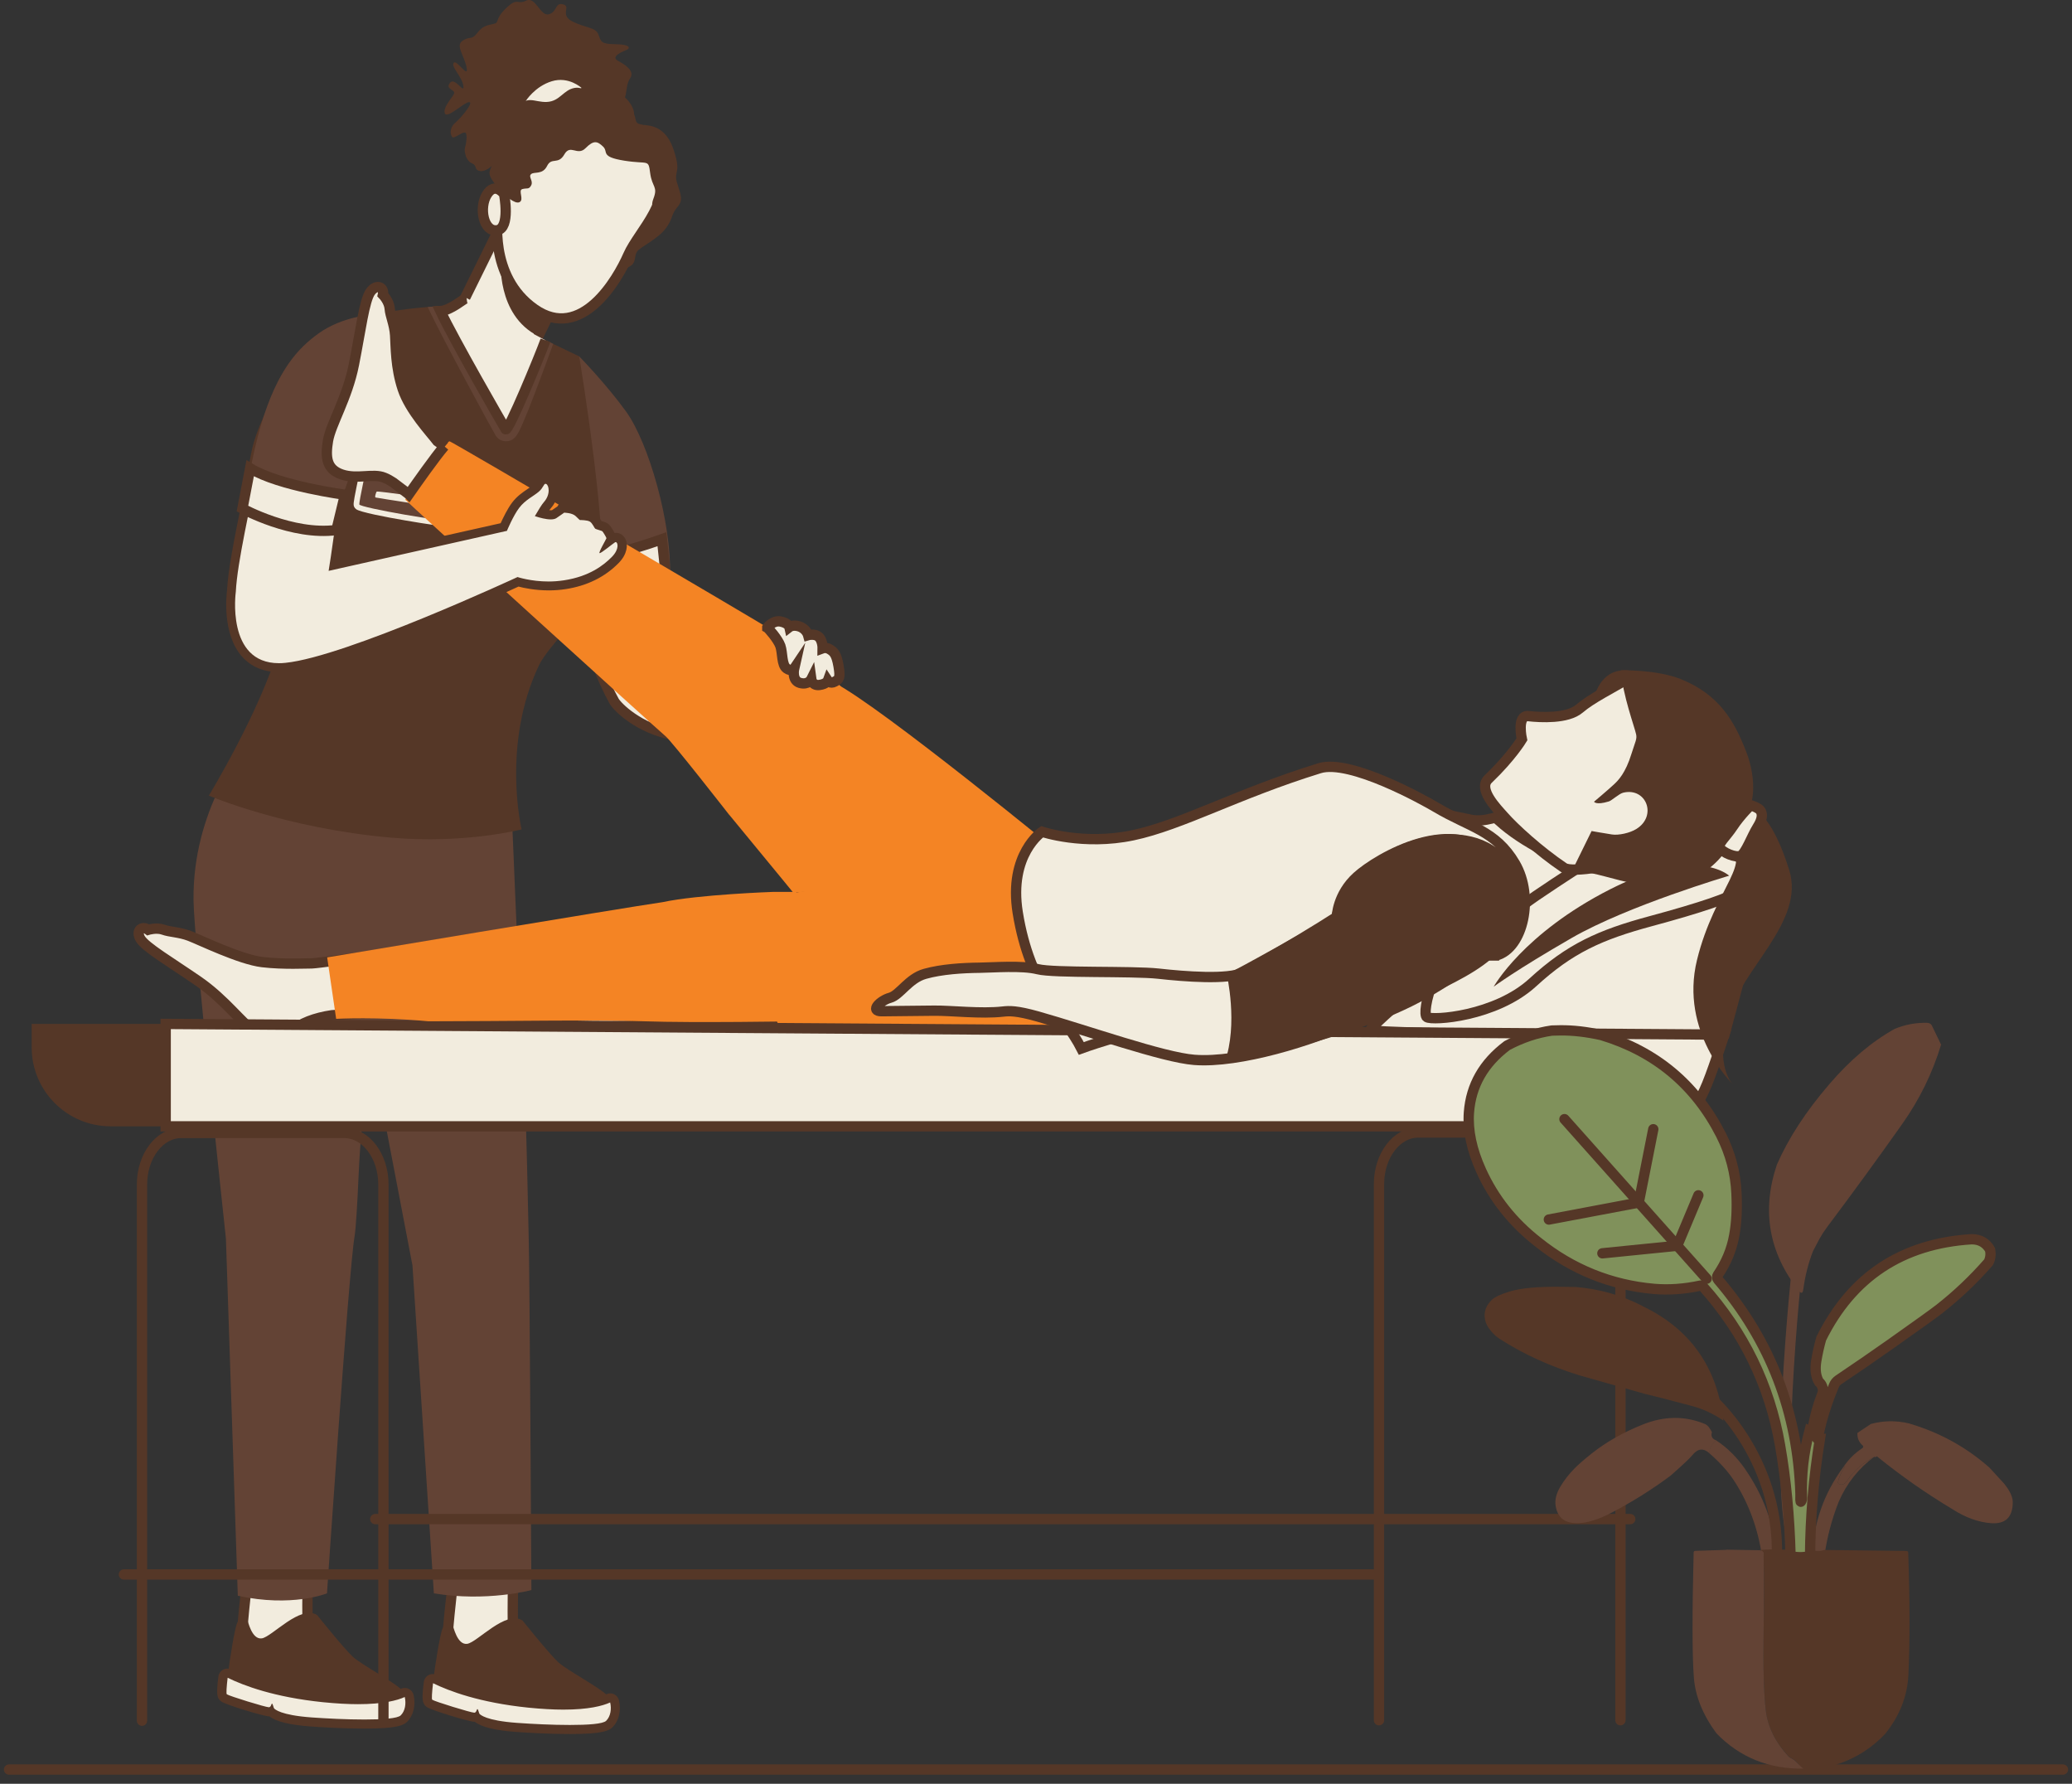 <svg width="402" height="346" viewBox="0 0 402 346" fill="none" xmlns="http://www.w3.org/2000/svg">
<rect x="0" y="0" width="402" height="346" fill="#333333" stroke="none"/>
<g clip-path="url(#clip0_1564_6288)">
<path d="M159.237 138.428C157.6 138.129 155.664 137.742 154.995 137.425C142.144 131.209 135.86 128.938 132.832 127.829C132.832 127.829 132.093 123.444 131.143 120.803C129.558 116.437 126.795 107.246 124.506 99.446C118.856 101.594 113.311 103.988 107.713 106.277C110.969 113.849 114.508 127.635 119.137 135.981C119.789 137.161 123.978 141.316 130.632 142.548C139.715 144.221 153.041 145.172 159.325 146.017C159.36 146.052 159.378 146.087 159.413 146.123C159.413 146.123 159.448 146.123 159.466 146.123C159.378 143.57 159.29 140.999 159.219 138.446L159.237 138.428Z" fill="#F2ECDE" stroke="#553727" stroke-width="2" stroke-miterlimit="10"/>
<path d="M113.663 114.993C111.92 115.046 111.357 112.616 109.456 112.528C106.34 102.28 103.594 96.417 103.594 96.417C103.594 96.417 106.199 71.873 112.378 69.126C112.378 69.126 117.641 74.514 121.496 79.866C125.862 85.941 130.264 101.341 130 111.5C124.402 113.085 119.472 114.799 113.68 114.975L113.663 114.993Z" fill="#634335"/>
<path d="M128.432 104.587C128.784 107.721 129.03 110.239 129.241 112.986C126.02 114.2 117.465 117.018 109.984 115.785C109.139 112.528 107.836 107.879 107.836 107.879C115.652 108.689 121.795 106.929 128.432 104.587Z" fill="#F2ECDE" stroke="#553727" stroke-width="2" stroke-miterlimit="10"/>
<path d="M99.527 307.792C99.527 307.792 91.272 307.229 87.927 306.454C87.927 306.454 86.378 319.413 86.66 322.248C86.941 325.1 87.135 326.914 87.135 326.914L101.129 324.519C101.129 324.519 100.144 321.755 99.739 319.184C99.334 316.613 99.527 307.792 99.527 307.792Z" fill="#F2ECDE" stroke="#553727" stroke-width="2" stroke-miterlimit="10"/>
<path d="M83.843 329.696C84.301 330.048 91.606 332.284 92.046 332.213C92.486 332.143 92.451 331.562 92.627 331.509C92.785 331.456 92.926 332.354 93.067 332.46C93.208 332.566 94.211 333.745 100.337 334.185C106.463 334.626 116.409 334.96 117.623 333.78C118.486 332.935 118.697 331.474 118.398 330.224C118.275 329.713 118.063 329.238 117.764 328.85C116.761 327.565 110.019 323.991 108.311 322.424C106.604 320.857 101.376 314.324 101.376 314.324C98.102 312.264 92.627 318.55 90.656 318.85C88.684 319.149 87.945 315.399 87.821 315.205C87.698 315.011 86.519 314.694 85.885 315.839C85.445 316.613 84.442 322.635 84.001 326.473C83.79 328.252 83.702 329.572 83.843 329.696Z" fill="#553727"/>
<path d="M110.564 335.489C106.375 335.489 101.957 335.207 100.249 335.084C97.485 334.89 93.894 334.397 92.486 333.164C92.433 333.129 92.398 333.094 92.363 333.041C92.293 333.059 92.24 333.076 92.152 333.094C91.236 333.094 84.001 330.928 83.297 330.4C82.857 330.065 82.699 329.801 83.104 326.368C83.139 326.086 83.315 325.84 83.561 325.699C83.685 325.628 83.843 325.593 83.984 325.593C84.125 325.593 84.248 325.628 84.371 325.681C87.628 327.301 93.437 329.414 102.555 330.347C105.002 330.594 107.273 330.717 109.297 330.717C114.103 330.717 116.69 329.995 118.028 329.396C118.151 329.344 118.275 329.326 118.398 329.326C118.539 329.326 118.662 329.361 118.785 329.414C119.014 329.52 119.19 329.749 119.26 329.995C119.665 331.668 119.26 333.393 118.257 334.397C117.711 334.925 116.391 335.471 110.6 335.471L110.564 335.489Z" fill="#F2ECDE"/>
<path d="M83.984 326.474C87.135 328.023 93.067 330.259 102.467 331.228C105.108 331.492 107.378 331.615 109.297 331.615C114.191 331.615 116.919 330.893 118.38 330.224C118.679 331.474 118.468 332.935 117.606 333.781C116.99 334.397 114.067 334.591 110.564 334.591C107.061 334.591 103.312 334.397 100.32 334.186C94.194 333.745 93.19 332.566 93.049 332.46C92.926 332.354 92.785 331.509 92.627 331.509C92.451 331.562 92.486 332.143 92.046 332.214C92.046 332.214 92.046 332.214 92.028 332.214C91.395 332.214 84.301 330.03 83.861 329.696C83.72 329.59 83.808 328.27 84.019 326.474M83.984 324.713C83.702 324.713 83.403 324.783 83.139 324.924C82.629 325.206 82.294 325.699 82.224 326.262C81.836 329.502 81.854 330.4 82.769 331.087C83.632 331.738 91.096 333.974 92.011 333.974C92.046 333.974 92.081 333.974 92.117 333.974C93.402 334.996 96.06 335.647 100.196 335.946C101.904 336.07 106.34 336.351 110.564 336.351C116.954 336.351 118.151 335.7 118.838 335.031C120.07 333.816 120.563 331.773 120.088 329.801C119.965 329.291 119.612 328.868 119.155 328.639C118.908 328.516 118.644 328.463 118.38 328.463C118.134 328.463 117.887 328.516 117.658 328.622C116.409 329.185 113.962 329.854 109.297 329.854C107.308 329.854 105.072 329.731 102.643 329.484C93.666 328.569 87.962 326.491 84.758 324.907C84.512 324.783 84.248 324.73 83.984 324.73V324.713Z" fill="#553727"/>
<path d="M59.692 306.736C59.692 306.736 51.436 306.172 48.091 305.397C48.091 305.397 46.542 318.356 46.824 321.191C47.106 324.044 47.299 325.857 47.299 325.857L61.294 323.463C61.294 323.463 60.308 320.698 59.903 318.127C59.498 315.557 59.692 306.736 59.692 306.736Z" fill="#F2ECDE" stroke="#553727" stroke-width="2" stroke-miterlimit="10"/>
<path d="M77.735 147.848C78.562 148.517 70.623 204.649 69.602 227.45C69.321 233.754 69.039 238.332 68.793 239.811C67.631 246.625 63.441 309.06 63.441 309.06C63.441 309.06 56.647 311.842 46.138 309.518L43.831 240.233C43.831 240.233 37.635 182.939 37.547 174.611C37.336 156.933 47.44 144.96 47.44 144.96L77.735 147.866V147.848Z" fill="#634335"/>
<path d="M98.278 144.96C99.211 145.647 99.791 177.868 101.693 208.54C102.08 214.896 102.52 238.42 102.573 239.899C102.766 246.713 103.101 308.426 103.101 308.426C103.101 308.426 94.44 310.768 84.178 309.06L80.023 245.445C80.023 245.445 68.493 184.947 66.733 176.636C63.019 158.958 67.419 148.253 67.419 148.253L98.295 144.96H98.278Z" fill="#634335"/>
<path d="M40.487 154.31C40.487 154.31 55.397 160.684 75.887 162.48C90.163 163.73 101.2 160.877 101.2 160.877C101.2 160.877 97.257 144.397 104.58 129.026C106.305 125.399 113.152 119.254 116.145 112.915C118.715 107.439 112.378 69.126 112.378 69.126L107.308 66.696L105.213 65.692L105.108 65.64L89.617 59.107C89.617 59.107 89.529 59.107 89.388 59.143C88.93 59.213 87.452 59.248 85.463 59.371C84.706 59.424 83.878 59.477 82.998 59.548C77.911 59.953 71.275 60.833 68.581 63.016C64.304 66.502 58.477 76.891 57.139 83.669C56.453 87.085 58.002 81.909 54.833 101.541C53.988 106.753 55.326 121.279 53.988 125.856C50.345 138.164 40.54 154.292 40.54 154.292L40.487 154.31Z" fill="#553727"/>
<path d="M69.109 98.777C69.884 99.34 74.69 100.273 78.597 100.942C87.469 102.474 87.769 102.157 88.191 101.717C88.948 100.942 90.972 94.938 90.814 93.001C90.761 92.438 90.567 92.016 90.198 91.751C90.127 91.698 90.057 91.663 89.987 91.628L89.846 91.558H89.687C89.687 91.558 85.058 90.765 80.534 90.079C77.876 89.674 75.746 89.374 74.214 89.181C73.299 89.075 72.56 88.987 72.067 88.952C71.415 88.899 70.306 88.829 70.13 89.867C70.113 89.973 69.99 90.537 69.866 91.135C68.74 96.435 68.564 97.526 68.617 97.949C68.634 98.143 68.722 98.495 69.092 98.759L69.109 98.777Z" fill="#F2ECDE"/>
<path d="M89.546 92.561C89.546 92.561 71.292 89.55 71.222 90.043C71.134 90.536 69.655 97.245 69.708 97.843C69.761 98.46 86.977 101.435 87.452 100.96C87.927 100.484 90.585 93.054 89.564 92.561H89.546Z" fill="#634335"/>
<path d="M81.713 87.895C81.713 87.895 80.939 92.191 80.745 92.403C80.551 92.596 79.372 92.596 79.073 91.998C78.791 91.417 79.97 87.613 80.023 87.543C80.076 87.473 81.748 87.649 81.695 87.895H81.713Z" fill="#F4F4F4"/>
<path d="M85.463 94.445C85.463 94.445 74.813 91.804 74.742 91.91C74.672 92.016 74.32 92.79 74.461 92.913C74.584 93.054 85.445 95.361 85.533 95.238C85.621 95.114 85.973 94.569 85.463 94.428V94.445Z" fill="#565656"/>
<path d="M86.343 97.121C86.343 97.121 73.193 95.149 73.07 95.361C72.947 95.572 72.63 96.47 72.894 96.505C73.158 96.558 85.973 98.671 86.255 98.283C86.536 97.896 86.624 97.315 86.325 97.104L86.343 97.121Z" fill="#F2ECDE"/>
<path d="M43.99 328.639C44.448 328.991 51.753 331.227 52.193 331.157C52.633 331.086 52.598 330.505 52.774 330.452C52.932 330.4 53.073 331.298 53.214 331.403C53.355 331.509 54.358 332.689 60.484 333.129C66.61 333.569 76.555 333.904 77.77 332.724C78.633 331.879 78.844 330.417 78.545 329.167C78.421 328.657 78.21 328.181 77.911 327.794C76.908 326.508 70.166 322.934 68.458 321.367C66.751 319.8 61.523 313.268 61.523 313.268C58.248 311.208 52.774 317.494 50.802 317.793C48.831 318.092 48.092 314.342 47.968 314.148C47.845 313.955 46.666 313.638 46.032 314.782C45.592 315.557 44.589 321.578 44.148 325.417C43.937 327.195 43.849 328.516 43.99 328.639Z" fill="#553727"/>
<path d="M70.711 334.414C66.522 334.414 62.103 334.133 60.396 334.009C57.632 333.816 54.041 333.323 52.633 332.09C52.58 332.055 52.545 332.02 52.51 331.967C52.439 331.985 52.386 332.002 52.298 332.02C51.383 332.02 44.148 329.854 43.444 329.326C43.004 328.991 42.846 328.727 43.251 325.294C43.286 325.012 43.462 324.766 43.708 324.625C43.831 324.554 43.99 324.519 44.131 324.519C44.272 324.519 44.395 324.554 44.518 324.607C47.775 326.227 53.584 328.34 62.702 329.273C65.149 329.519 67.419 329.643 69.444 329.643C74.249 329.643 76.837 328.921 78.175 328.322C78.298 328.269 78.421 328.252 78.545 328.252C78.685 328.252 78.809 328.287 78.932 328.34C79.161 328.445 79.337 328.674 79.407 328.921C79.812 330.594 79.407 332.319 78.404 333.323C77.858 333.851 76.538 334.397 70.746 334.397L70.711 334.414Z" fill="#F2ECDE"/>
<path d="M44.131 325.417C47.282 326.966 53.214 329.203 62.614 330.171C65.254 330.435 67.525 330.558 69.444 330.558C74.338 330.558 77.066 329.836 78.527 329.167C78.826 330.417 78.615 331.879 77.752 332.724C77.136 333.34 74.214 333.534 70.711 333.534C67.208 333.534 63.459 333.34 60.466 333.129C54.34 332.689 53.337 331.509 53.196 331.403C53.073 331.298 52.932 330.453 52.774 330.453C52.598 330.505 52.633 331.086 52.193 331.157C52.193 331.157 52.193 331.157 52.175 331.157C51.542 331.157 44.448 328.974 44.008 328.639C43.867 328.533 43.955 327.213 44.166 325.417M44.131 323.656C43.849 323.656 43.55 323.727 43.286 323.868C42.775 324.149 42.441 324.642 42.37 325.206C41.983 328.445 42.001 329.343 42.916 330.03C43.779 330.682 51.242 332.918 52.158 332.918C52.193 332.918 52.228 332.918 52.263 332.918C53.548 333.939 56.206 334.59 60.343 334.89C62.051 335.013 66.487 335.295 70.711 335.295C77.101 335.295 78.298 334.643 78.985 333.974C80.217 332.759 80.71 330.717 80.235 328.745C80.111 328.234 79.759 327.812 79.302 327.583C79.055 327.459 78.791 327.407 78.527 327.407C78.281 327.407 78.034 327.459 77.805 327.565C76.555 328.128 74.109 328.798 69.444 328.798C67.455 328.798 65.219 328.674 62.79 328.428C53.812 327.512 48.109 325.435 44.905 323.85C44.659 323.727 44.395 323.674 44.131 323.674V323.656Z" fill="#553727"/>
<path d="M124.418 24.175C124.893 24.404 128.784 23.699 130.562 28.682C132.339 33.683 130.667 33.031 131.336 35.391C132.023 37.732 132.674 38.736 131.406 40.197C130.139 41.659 130.614 42.416 129.1 44.388C127.587 46.36 124.189 47.962 123.626 48.755C123.063 49.547 123.362 50.779 122.587 51.396C121.813 52.012 119.401 53.086 119.401 53.086C119.401 53.086 127.287 38.173 127.516 33.912C127.745 29.651 124.383 24.175 124.383 24.175H124.418Z" fill="#553727"/>
<path d="M120.334 20.125C119.806 20.407 118.433 20.688 116.638 20.988C114.191 20.231 111.638 19.597 110.16 20.16C108.628 20.741 107.238 21.463 105.988 22.625C105.636 22.678 105.301 22.748 104.967 22.801C99.528 23.805 100.971 28.312 95.444 32.115C95.444 32.115 94.159 33.401 93.049 33.137C91.958 32.873 92.662 32.098 91.571 31.658C91.008 31.429 90.603 30.83 90.374 30.214C90.163 29.633 90.11 29.017 90.198 28.7C90.409 28.048 90.832 25.794 90.18 25.706C89.529 25.636 88.138 26.939 87.769 26.604C87.399 26.27 87.064 24.914 88.35 23.787C89.652 22.66 91.993 19.755 90.99 19.808C89.987 19.861 86.572 23.277 86.272 21.886C85.973 20.495 88.261 18.505 88.121 17.924C87.98 17.343 86.378 17.202 87.329 16.04C88.279 14.878 90.18 18.452 89.899 16.639C89.617 14.825 87.452 12.924 88.033 12.184C88.596 11.445 91.008 15.494 90.515 13.047C90.022 10.617 88.332 8.874 89.74 7.906C91.166 6.937 91.483 7.853 92.522 6.479C93.56 5.106 94.37 4.912 95.708 4.648C97.045 4.384 95.848 3.821 98.19 1.585C100.531 -0.652 100.232 1.021 102.08 0.123C103.928 -0.775 104.826 3.24 106.498 2.764C108.171 2.289 107.625 0.422 109.262 0.845C110.881 1.268 108.487 2.905 111.11 4.19C113.733 5.493 115.564 5.247 116.109 6.708C116.638 8.152 116.602 8.539 119.436 8.575C122.271 8.61 122.376 9.349 121.549 9.684C120.721 10.018 118.468 10.987 119.824 11.744C121.179 12.501 123.292 13.751 122.235 15.213C121.531 16.216 121.619 17.73 121.267 18.875C121.109 19.421 120.845 19.861 120.334 20.125Z" fill="#553727"/>
<path d="M110.195 53.508L103.506 67.084C94.968 69.971 89.142 59.988 89.142 59.988L96.922 44.212L110.213 53.508H110.195Z" fill="#F2ECDE" stroke="#553727" stroke-width="2" stroke-miterlimit="10"/>
<path d="M108.188 57.576L104.421 65.2C96.253 61.097 97.169 50.41 97.169 50.41C97.169 50.41 104.439 55.481 107.273 56.819C107.572 56.96 107.889 57.224 108.171 57.576H108.188Z" fill="#553727"/>
<path d="M116.638 20.988C114.191 20.231 111.638 19.597 110.16 20.16C108.628 20.741 107.238 21.463 105.988 22.625C105.636 22.678 105.301 22.748 104.967 22.801C99.528 23.805 100.971 28.312 95.444 32.115C95.444 32.115 94.159 33.401 93.05 33.137C91.958 32.873 92.662 32.098 91.571 31.658C91.008 31.429 90.603 30.83 90.374 30.214C90.761 30.267 91.201 30.337 91.694 30.443C97.309 31.675 93.789 29.175 93.983 27.837C94.176 26.499 95.039 25.988 95.039 25.988C95.039 25.988 95.303 28.893 96.465 28.031C97.626 27.168 98.471 25.161 99.369 22.326C100.267 19.491 102.027 19.579 102.027 19.579C102.027 19.579 108.118 17.537 110.424 16.921C112.747 16.304 112.941 16.427 114.437 17.026C115.933 17.625 116.426 16.639 118.697 17.361C119.613 17.66 120.51 18.206 121.25 18.892C122.323 19.878 123.063 21.146 123.027 22.238C122.992 23.294 119.912 22.027 116.638 21.005V20.988Z" fill="#553727"/>
<path d="M96.641 41.536C96.641 41.536 94.581 53.579 103.699 59.953C112.8 66.327 119.789 54.248 121.883 49.477C123.978 44.705 131.019 38.736 127.833 31.077C124.629 23.418 109.614 20.618 103.699 27.714C97.785 34.81 96.658 41.536 96.658 41.536H96.641Z" fill="#F2ECDE" stroke="#553727" stroke-width="2" stroke-miterlimit="10"/>
<path d="M102.027 19.561C102.027 19.561 103.77 16.762 107.062 15.758C110.353 14.755 112.818 17.044 112.818 17.044C112.818 17.044 109.667 20.917 105.812 20.9C101.957 20.882 102.027 19.561 102.027 19.561Z" fill="#F2ECDE"/>
<path d="M97.802 37.644C97.802 37.644 99.844 39.704 100.795 39.211C101.745 38.718 100.46 36.922 101.341 36.676C102.221 36.429 102.626 36.816 103.066 35.936C103.506 35.056 102.449 34.299 103.048 33.77C103.647 33.242 105.266 33.964 106.146 32.186C107.026 30.407 108.294 32.045 109.491 29.95C110.688 27.854 112.008 30.355 113.61 28.735C115.212 27.115 115.916 27.397 117.007 28.435C118.099 29.474 116.373 30.407 121.126 31.165C125.879 31.922 125.773 30.777 126.143 33.577C126.513 36.376 127.71 36.13 126.759 38.577C125.809 41.025 128.097 42.328 128.273 42.239C128.449 42.151 132.269 33.929 128.52 28.136C124.77 22.361 123.679 25.178 123.291 23.048C122.904 20.917 120.422 18.047 117.729 18.699C115.036 19.35 113.786 16.691 111.533 17.044C109.279 17.413 108.681 19.632 106.129 19.773C103.576 19.913 101.957 18.082 100.179 21.569C98.401 25.055 99.492 26.499 98.471 27.678C97.45 28.858 94.915 32.291 94.968 33.63C95.021 34.968 97.802 37.662 97.802 37.662V37.644Z" fill="#553727"/>
<path d="M97.802 37.644C97.802 37.644 96.042 35.197 94.458 37.732C92.874 40.268 93.806 45.057 96.447 44.669C99.087 44.282 97.802 37.644 97.802 37.644Z" fill="#F2ECDE" stroke="#553727" stroke-width="2" stroke-miterlimit="10"/>
<path d="M82.981 59.548L83.368 60.358C85.938 65.798 95.584 83.546 96.165 84.48C96.605 85.184 97.345 85.589 98.172 85.589C99.932 85.589 100.566 84.11 101.534 81.856C102.097 80.553 102.837 78.722 103.717 76.415C105.16 72.63 106.674 68.51 107.326 66.696L105.231 65.692L105.125 65.64L89.635 59.107C89.635 59.107 89.546 59.107 89.406 59.143C88.948 59.213 87.469 59.248 85.48 59.371C84.723 59.424 83.896 59.477 83.016 59.548H82.981Z" fill="#634335"/>
<path d="M90.515 57.805C90.057 57.875 87.434 60.217 85.445 60.34C88.015 65.816 97.662 82.561 98.102 83.265C98.559 84.004 104.738 69.02 105.829 66.01" fill="#F2ECDE"/>
<path d="M90.515 57.805C90.057 57.875 87.434 60.217 85.445 60.34C88.015 65.816 97.662 82.561 98.102 83.265C98.559 84.004 104.738 69.02 105.829 66.01" stroke="#553727" stroke-width="2" stroke-miterlimit="10"/>
<path d="M82.734 84.444C83.35 84.937 84.001 85.342 84.706 85.73C102.326 95.273 142.127 118.039 146.527 121.208C150.946 124.378 175.027 142.196 175.027 142.196C175.027 149.116 167.088 183.837 167.088 183.837C154.73 170.192 130.192 141.333 130.192 141.333C130.192 141.333 102.995 118.567 94.387 109.94C85.128 100.661 78.527 95.167 74.355 92.068C77.277 89.674 80.076 87.121 82.734 84.444Z" fill="#FDAE95"/>
<path d="M206.941 166.6C206.941 166.6 171.031 137.125 161.948 132.477C161.948 132.477 155.276 141.562 149.274 148.271C145.524 152.461 145.401 154.011 141.528 158.096C141.528 158.096 160.997 181.672 166.806 189.049C174.147 198.399 188.053 206.516 200.076 198.011C200.076 198.011 200.252 190.827 199.09 179.594C197.911 168.343 206.959 166.618 206.959 166.618L206.941 166.6Z" fill="#F48424"/>
<path d="M334.422 201.251C334.422 201.251 343.893 166.969 342.625 165.561C341.358 164.152 315.129 163.43 306.081 167.797C297.033 172.164 265.524 199.067 265.858 199.807C266.193 200.546 334.44 201.251 334.44 201.251H334.422Z" fill="#F2ECDE" stroke="#553727" stroke-width="2" stroke-miterlimit="10"/>
<path d="M28.746 180.351C28.746 180.351 30.383 179.858 31.685 180.333C32.988 180.809 34.748 180.774 36.755 181.531C38.762 182.288 46.56 186.109 50.89 186.619C55.062 187.112 59.569 186.848 60.519 186.866C61.646 186.831 68.986 185.774 70.13 185.668C85.058 183.45 104.122 180.492 110.688 179.365C121.584 177.481 132.427 175.122 138.536 174.822C144.644 174.523 166.331 173.502 166.331 173.502C177.826 173.59 188.563 171.195 188.563 171.195L186.029 203.117C186.029 203.117 151.333 195.828 134.927 198.134C126.231 199.349 106.463 199.473 89.811 197.413C86.554 197.008 83.315 196.726 80.199 196.532C79.249 196.497 78.386 196.462 77.629 196.391C75.218 196.268 64.867 196.849 64.445 196.919C61.118 197.412 58.266 198.451 56.471 200.142C54.288 202.184 52.316 202.061 49.676 200.353C47.035 198.645 43.743 193.944 38.427 190.282C33.111 186.619 28.2 183.732 27.232 182.094C26.264 180.457 27.619 179.506 28.746 180.351Z" fill="#F2ECDE" stroke="#553727" stroke-width="2" stroke-miterlimit="10"/>
<path d="M336.922 173.009C336.922 173.009 341.886 174.347 342.748 173.009C343.611 171.671 337.01 164.135 326.906 160.525C316.801 156.916 296.787 168.449 287.387 176.83C277.987 185.211 275.751 196.567 276.825 197.289C277.899 198.011 290.168 197.184 297.385 190.563C304.603 183.943 310.464 181.32 320.269 178.678C330.074 176.037 335.989 173.995 336.922 173.009Z" fill="#F2ECDE" stroke="#553727" stroke-width="2" stroke-miterlimit="10"/>
<path d="M335.496 169.857C335.496 169.857 315.851 175.65 304.937 181.936C294.023 188.221 289.798 191.391 289.798 191.391C289.798 191.391 295.502 181.09 312.383 172.498C329.264 163.906 335.496 169.875 335.496 169.875V169.857Z" fill="#553727"/>
<path d="M206.712 163.8C206.712 163.8 164.975 171.776 150.048 173.748C150.048 173.748 144.257 190.757 154.22 204.367C154.22 204.367 194.32 200.916 206.923 201.057C225.072 201.251 227.677 201.198 233.574 191.127L206.712 163.8Z" fill="#F48424"/>
<path d="M267.548 333.675V229.686C267.548 224.158 270.946 219.668 275.153 219.668H306.785C310.992 219.668 314.39 224.158 314.39 229.686V333.675" stroke="#553727" stroke-width="2" stroke-linecap="round" stroke-linejoin="round"/>
<path d="M27.549 333.763V229.774C27.549 224.246 30.946 219.756 35.153 219.756H66.786C70.993 219.756 74.39 224.246 74.39 229.774V333.763" stroke="#553727" stroke-width="2" stroke-linecap="round" stroke-linejoin="round"/>
<path d="M32.143 198.61L334.545 200.688C334.545 200.688 331.922 208.892 330.673 211.463C328.983 214.949 327.539 218.471 323.667 218.471H32.143V198.61Z" fill="#F2ECDE" stroke="#553727" stroke-width="2" stroke-miterlimit="10"/>
<path d="M32.953 218.471H21.458C13.009 218.471 6.143 211.604 6.143 203.152V198.61H32.953V218.471Z" fill="#553727"/>
<path d="M141.511 158.095C141.511 158.095 130.262 143.675 129.083 142.76C127.903 141.826 78.562 97.016 78.615 96.91C78.668 96.805 86.536 85.413 87.24 85.606C87.945 85.8 146.228 120.029 150.647 122.775C155.047 125.522 163.127 133.128 163.127 133.128C163.127 133.128 149.626 155.895 141.528 158.095H141.511Z" fill="#F48424"/>
<path d="M148.869 121.754C149.062 121.86 150.928 123.955 151.403 125.293C151.861 126.631 151.632 128.955 152.618 129.66C153.604 130.364 154.079 129.66 154.079 129.66C154.079 129.66 153.551 131.984 155.188 132.459C156.825 132.917 157.406 131.755 157.406 131.755C157.406 131.755 157.582 133.04 158.973 132.864C160.363 132.688 160.61 132.019 160.61 132.019C160.61 132.019 161.068 132.706 161.93 132.23C162.81 131.772 163.092 131.508 162.687 129.184C162.282 126.86 161.772 126.402 160.892 125.892C160.223 125.522 159.606 125.751 159.606 125.751C159.606 125.751 159.642 123.673 158.339 123.233C157.547 122.969 156.79 123.198 156.79 123.198C156.79 123.198 156.438 121.895 154.942 121.472C153.78 121.138 153.146 121.631 153.146 121.631C153.146 121.631 152.97 120.856 151.456 120.557C149.942 120.257 148.869 121.736 148.869 121.736V121.754Z" fill="#F2ECDE" stroke="#553727" stroke-width="2" stroke-miterlimit="10"/>
<path d="M54.147 129.501C51.366 129.501 49.148 128.568 47.546 126.719C43.867 122.476 44.87 114.958 44.923 114.641C45.117 110.661 46.296 104.833 47.651 98.09C48.285 94.938 48.954 91.663 49.535 88.371C50.151 84.99 51.524 82.102 52.721 79.549C53.337 78.246 53.918 77.032 54.27 75.957L54.675 74.778L55.661 75.552C56.717 76.398 57.65 77.155 58.512 77.877C61.804 80.588 63.969 82.367 68.617 84.321L69.374 84.638L69.092 85.413C67.666 89.515 66.539 97.526 65.624 103.971C65.342 106.031 65.061 107.95 64.814 109.587L97.697 102.21C98.084 101.347 99.052 99.234 100.02 97.967C100.865 96.857 101.904 96.153 102.802 95.537C103.224 95.255 103.611 94.991 103.928 94.709C104.298 94.392 104.474 94.075 104.632 93.811C104.826 93.494 105.143 92.948 105.812 92.948H105.988L106.305 93.054C106.762 93.248 107.097 93.706 107.238 94.375C107.343 94.815 107.554 96.4 106.181 97.967C105.9 98.284 105.495 98.917 105.09 99.586C105.794 99.763 106.393 99.868 106.833 99.868C107.273 99.868 107.414 99.78 107.431 99.763C108.223 99.234 108.575 98.988 108.734 98.865L108.892 98.548H109.42C109.737 98.548 111.339 98.583 112.254 99.428C112.536 99.692 112.73 99.868 112.853 99.991C113.61 100.027 114.384 100.115 114.86 100.379C115.37 100.678 115.722 101.259 115.969 101.682C116.004 101.735 116.021 101.77 116.039 101.805C116.145 101.84 116.268 101.875 116.409 101.928C116.972 102.104 117.306 102.192 117.535 102.456C117.535 102.456 118.539 103.777 118.539 104.358C118.539 104.464 118.539 104.552 118.486 104.675C118.644 104.552 118.785 104.464 118.873 104.411L119.084 104.288L119.454 104.252C119.929 104.252 120.352 104.552 120.545 105.045C120.862 105.802 120.739 107.193 119.366 108.601C116.831 111.19 113.522 112.809 109.561 113.408C108.558 113.567 107.502 113.637 106.445 113.637C103.576 113.637 101.305 113.074 100.478 112.845C96.887 114.5 66.768 128.286 55.485 129.413C55.009 129.466 54.552 129.484 54.112 129.484L54.147 129.501Z" fill="#F2ECDE"/>
<path d="M55.133 76.257C60.237 80.289 62.297 82.613 68.282 85.131C66.24 90.976 64.867 104.129 63.758 110.732L98.366 102.967V102.932C98.366 102.932 99.58 100.009 100.742 98.495C101.904 96.963 103.506 96.259 104.527 95.378C105.442 94.586 105.477 93.846 105.829 93.846C105.865 93.846 105.917 93.846 105.97 93.882C106.481 94.093 106.885 95.854 105.53 97.385C105.108 97.861 104.474 98.9 103.77 100.115C104.773 100.449 105.953 100.748 106.85 100.748C107.29 100.748 107.678 100.678 107.942 100.502C109.403 99.516 109.438 99.445 109.438 99.445C109.438 99.445 110.969 99.445 111.674 100.097C112.378 100.748 112.43 100.872 112.536 100.872C112.642 100.872 113.944 100.872 114.437 101.171C114.93 101.453 115.3 102.404 115.476 102.544C115.652 102.685 116.761 102.932 116.884 103.073C117.025 103.213 117.659 104.27 117.659 104.393C117.659 104.516 116.004 107.298 116.338 107.298C116.673 107.298 118.873 105.467 119.331 105.185C119.366 105.168 119.401 105.15 119.454 105.15C119.877 105.15 120.211 106.488 118.732 108.003C117.113 109.658 114.314 111.823 109.42 112.563C108.382 112.721 107.378 112.792 106.445 112.792C102.978 112.792 100.408 111.929 100.408 111.929C100.408 111.929 67.138 127.388 55.397 128.568C54.957 128.621 54.534 128.638 54.112 128.638C43.814 128.638 45.75 114.799 45.75 114.799C46.05 108.883 48.532 98.724 50.362 88.564C51.278 83.546 53.988 79.461 55.08 76.292M54.252 73.334L53.443 75.693C53.091 76.715 52.527 77.912 51.929 79.18C50.749 81.645 49.306 84.726 48.672 88.212C48.074 91.487 47.422 94.762 46.789 97.914C45.433 104.657 44.254 110.468 44.043 114.588C43.919 115.503 43.11 122.934 46.894 127.283C48.672 129.325 51.119 130.364 54.164 130.364C54.64 130.364 55.115 130.346 55.626 130.293C66.786 129.167 95.901 115.944 100.601 113.778C101.657 114.06 103.84 114.517 106.498 114.517C107.607 114.517 108.699 114.429 109.737 114.271C113.891 113.637 117.359 111.929 120.035 109.2C121.725 107.474 121.83 105.696 121.408 104.692C121.056 103.865 120.334 103.354 119.507 103.354C119.419 103.354 119.313 103.354 119.225 103.372C118.873 102.597 118.275 101.875 118.257 101.858C117.87 101.418 117.359 101.259 116.743 101.083H116.708C116.426 100.608 116.021 99.991 115.37 99.622C114.807 99.305 114.068 99.181 113.293 99.129C113.187 99.023 113.064 98.917 112.923 98.776C111.797 97.738 110.019 97.667 109.491 97.667H108.505L108.153 98.231C107.977 98.354 107.66 98.583 107.079 98.97C107.044 98.97 106.973 98.97 106.885 98.97C106.815 98.97 106.709 98.97 106.569 98.97C106.692 98.794 106.797 98.653 106.885 98.565C108.012 97.297 108.47 95.66 108.135 94.199C107.924 93.265 107.414 92.579 106.692 92.279C106.41 92.156 106.146 92.103 105.865 92.103C104.685 92.103 104.139 93.037 103.928 93.406C103.787 93.653 103.664 93.846 103.4 94.093C103.136 94.322 102.749 94.586 102.362 94.85C101.446 95.466 100.302 96.241 99.369 97.474C98.471 98.653 97.609 100.449 97.133 101.488L65.941 108.478C66.135 107.14 66.346 105.661 66.557 104.147C67.455 97.738 68.581 89.761 69.99 85.747L70.535 84.18L69.004 83.546C64.497 81.645 62.35 79.901 59.129 77.243C58.266 76.521 57.333 75.764 56.259 74.919L54.305 73.369L54.252 73.334Z" fill="#553727"/>
<path d="M309.285 135.435C309.285 135.435 310.235 130.047 315.164 130.012C320.093 129.995 323.667 135.435 323.667 135.435H309.303H309.285Z" fill="#553727"/>
<path d="M254.575 156.089L275.681 157.004C275.681 157.004 283.039 158.554 285.486 159.029C290.256 159.945 298.477 154.926 299.146 152.743L318.949 163.026C318.949 163.026 314.865 162.744 307.525 167.48C306.328 168.255 296.963 174.294 295.854 175.333C294.287 176.795 284.447 183.591 284.447 183.591C261.475 185.281 235.88 197.712 231.462 191.532C227.044 185.352 254.557 156.089 254.557 156.089H254.575Z" fill="#F2ECDE" stroke="#553727" stroke-width="2" stroke-miterlimit="10"/>
<path d="M307.542 167.48C307.261 167.657 306.539 168.132 305.588 168.748C303.687 168.097 301.839 167.34 300.043 166.424C296.875 164.804 293.812 163.008 291.066 160.719C290.344 160.121 289.658 159.487 289.006 158.853C293.513 157.867 298.653 154.433 299.163 152.743L318.967 163.026C318.967 163.026 314.883 162.744 307.542 167.48Z" fill="#553727"/>
<path d="M290.327 185.334C290.327 185.334 299.815 173.22 290.027 165.491C281.173 158.483 262.391 166.23 259.345 177.657C257.321 185.281 261.106 187.465 261.106 187.465C261.106 187.465 238.398 196.057 229.455 197.958C217.503 200.512 209.793 203.364 209.793 203.364C206.607 197.113 199.812 191.655 197.453 177.006C195.64 165.702 202.171 161.335 202.171 161.335C202.171 161.335 210.198 164.047 219.791 162.022C229.297 160.015 239.964 153.976 256.018 149.01C261.95 147.179 276.403 155.279 278.621 156.599C285.134 160.473 290.151 161.054 293.935 167.498C297.72 173.942 295.537 183.978 290.274 185.334H290.327Z" fill="#F2ECDE" stroke="#553727" stroke-width="2" stroke-miterlimit="10"/>
<path d="M316.52 131.245C312.594 133.604 308.792 135.435 306.451 137.442C304.11 139.45 298.882 139.168 296.54 138.904C294.199 138.64 295.273 143.411 295.273 143.411C295.273 143.411 293.266 146.774 288.725 151.123C286.7 153.06 290.379 156.793 291.752 158.342C293.706 160.578 298.618 165.086 303.441 168.325C305.201 169.505 314.689 167.375 314.689 167.375L330.444 160.543L329.704 141.791L316.537 131.245H316.52Z" fill="#F2ECDE" stroke="#553727" stroke-width="2" stroke-miterlimit="10"/>
<path d="M314.443 130.012C314.443 130.012 321.413 129.836 326.131 131.738C333.507 134.731 336.482 139.767 338.858 145.982C340.654 150.683 340.988 157.409 337.115 159.416C337.115 159.416 336.253 167.744 326.43 171.195C318.703 173.907 308.845 167.938 304.831 169.259L308.792 161.195C308.792 161.195 310.94 161.582 312.753 161.864C314.003 162.057 316.203 161.6 317.488 160.79C321.589 158.237 319.372 152.655 314.9 153.764C314.126 153.958 312.682 155.296 312.137 155.455C309.602 156.229 309.267 155.507 309.267 155.507C309.267 155.507 312.013 153.201 313.175 152.109C313.95 151.387 315.376 149.961 316.52 146.246C317.277 143.834 317.629 143.358 317.435 142.443C317.118 140.946 314.865 134.977 314.46 130.012H314.443Z" fill="#553727"/>
<path d="M290.696 183.027C286.559 189.155 269.837 194.701 262.32 198.24C254.804 201.762 240.44 206.269 231.708 205.582C225.6 205.107 210.99 199.895 201.343 197.166C197.207 196.004 195.816 196.074 194.566 196.215C190.394 196.691 184.48 196.004 181.276 196.039C178.072 196.074 173.372 196.127 171.031 196.145C168.69 196.162 170.767 194.067 172.686 193.539C174.604 193.011 176.277 189.771 179.48 188.891C182.684 187.993 186.75 187.746 190.007 187.711C192.788 187.676 198.263 187.218 201.343 187.993C204.424 188.785 219.686 188.31 224.72 188.855C229.755 189.419 238.433 190.106 241.197 188.627C244.418 186.901 259.398 178.326 266.985 172.657C274.572 166.987 281.701 163.519 287.44 167.287C293.178 171.072 294.745 177.006 290.696 182.992V183.027Z" fill="#F2ECDE" stroke="#553727" stroke-width="2" stroke-miterlimit="10"/>
<path d="M237.993 188.908C237.993 188.908 240.281 198.61 237.605 206.075C237.605 206.075 261.81 202.149 276.878 193.627C291.946 185.123 299.128 175.932 290.784 166.124C282.423 156.335 266.791 165.526 262.619 169.311C258.447 173.079 258.377 177.71 258.377 177.71C258.377 177.71 238.556 188.979 238.01 188.891L237.993 188.908Z" fill="#553727"/>
<path d="M340.882 157.392C340.882 157.392 344.016 158.747 347.131 168.748C350.265 178.749 337.925 187.852 335.267 197.342C332.609 206.85 336.147 210.266 336.147 210.266C336.147 210.266 325.814 200.177 329.247 186.197C332.662 172.217 340.953 166.336 334.387 164.17C327.821 162.005 340.882 157.409 340.882 157.409V157.392Z" fill="#553727"/>
<path d="M339.65 156.194C339.65 156.194 341.27 156.67 341.604 157.304C341.939 157.937 342.009 158.818 340.953 160.491C339.897 162.163 338.682 165.561 337.696 166.002C336.71 166.442 334.228 165.35 333.7 164.505C333.172 163.66 334.827 162.41 336.235 160.262C337.643 158.131 339.65 156.194 339.65 156.194Z" fill="#F2ECDE" stroke="#553727" stroke-width="2" stroke-miterlimit="10"/>
<path d="M150 173C150 173 135.5 173.5 128.5 175C120.367 176.18 63.476 185.704 63.476 185.704L65.219 197.624C65.219 197.624 73.334 197.184 83.121 198.099C98 198.099 115.354 197.765 125 198.099C134.646 198.434 154.5 198.099 154.5 198.099V173H150Z" fill="#F48424"/>
<path d="M316.291 294.657H72.806" stroke="#553727" stroke-width="2" stroke-linecap="round" stroke-linejoin="round"/>
<path d="M267.548 305.397H24.046" stroke="#553727" stroke-width="2" stroke-linecap="round" stroke-linejoin="round"/>
<path d="M48.461 92.068C48.743 89.709 49.94 84.726 50.626 82.455C53.865 71.626 57.914 67.489 61.787 64.689C66.416 61.361 72.12 61.044 72.12 61.044C72.12 61.044 73.704 74.074 72.929 78.247C72.155 82.332 68.106 90.994 66.575 96.03C60.73 96.734 53.953 93.988 48.479 92.051L48.461 92.068Z" fill="#634335"/>
<path d="M66.927 95.96C66.927 95.96 54.217 94.305 48.532 90.836L47.035 98.654C47.035 98.654 56.734 103.953 65.272 102.809L66.927 95.96Z" fill="#F2ECDE" stroke="#553727" stroke-width="2" stroke-miterlimit="10"/>
<path d="M86.202 86.557C84.389 88.67 80.833 93.723 79.319 95.889C79.284 95.854 79.231 95.819 79.196 95.783C77.682 94.639 76.661 93.847 76.309 93.6C75.711 93.213 75.147 92.878 74.549 92.649C72.384 91.751 69.303 93.037 66.311 92.033C63.318 91.012 63.107 88.705 63.635 85.501C64.163 82.296 67.367 77.278 68.669 70.693C69.972 64.126 70.676 58.262 71.873 56.607C73.07 54.952 74.602 55.744 74.285 57.171C74.285 57.171 75.499 58.421 75.605 59.847C75.711 61.273 76.52 62.858 76.661 65.041C76.802 67.224 76.732 71.239 78.122 75.429C79.513 79.62 83.561 83.898 84.847 85.589C85.234 85.87 85.692 86.205 86.22 86.575L86.202 86.557Z" fill="#F2ECDE" stroke="#553727" stroke-width="2" stroke-miterlimit="10"/>
<path d="M1.76 343.239H400.24" stroke="#553727" stroke-width="2" stroke-linecap="round" stroke-linejoin="round"/>
<path d="M318.544 253.262C314.548 251.22 310.271 250.005 305.694 249.635L302.789 249.6C298.389 249.547 295.115 249.847 292.932 250.498C291.189 251.026 290.027 251.572 289.446 252.118C288.267 253.245 287.827 254.548 288.126 256.009C288.267 256.696 288.619 257.383 289.182 258.069C289.746 258.756 290.309 259.284 290.907 259.672C295.502 262.63 300.695 265.007 306.468 266.785L319.019 270.342C320.903 270.782 323.966 271.574 328.261 272.719C330.391 273.282 332.433 274.233 334.369 275.553C333.155 265.13 327.874 257.717 318.544 253.28V253.262Z" fill="#553727"/>
<path d="M332.134 277.807C331.905 278.582 332.186 279.11 333.014 279.409C332.169 280.008 331.711 280.836 331.658 281.892C330.497 280.836 329.405 280.941 328.367 282.227C327.856 282.86 326.43 284.199 324.107 286.241C320.498 288.935 316.696 291.312 312.718 293.39C310.2 294.71 308.018 295.397 306.187 295.45C303.652 295.52 302.191 294.411 301.821 292.104C301.628 290.925 301.945 289.692 302.737 288.354C303.511 287.069 304.427 285.906 305.465 284.85C306.257 284.04 307.366 283.089 308.775 281.962C311.591 279.726 314.9 277.842 318.685 276.328C322.839 274.655 326.835 274.603 330.69 276.17C331.042 276.311 331.324 276.539 331.553 276.839C331.782 277.156 331.975 277.473 332.151 277.807H332.134Z" fill="#634335"/>
<path d="M332.996 279.409C335.126 280.818 336.974 282.649 338.541 284.903C342.097 290.026 344.157 295.608 344.737 301.682L341.851 301.806C341.058 296.506 339.316 291.734 336.64 287.526C335.425 285.589 333.753 283.723 331.623 281.874C331.676 280.818 332.134 279.99 332.979 279.392L332.996 279.409Z" fill="#634335"/>
<path d="M363.678 282.526C360.563 284.85 358.239 287.79 356.725 291.33C355.387 294.71 354.472 298.196 353.961 301.823C353.169 302.088 352.395 302.088 351.603 301.841C351.832 295.467 353.838 289.727 357.588 284.639C357.975 284.322 358.045 284.322 357.834 284.639C357.271 285.484 356.848 286.399 356.602 287.403C356.549 287.579 356.637 287.773 356.778 287.843C357.341 288.143 357.852 287.949 358.309 287.28C359.7 285.237 361.478 283.67 363.678 282.561V282.526Z" fill="#634335"/>
<path d="M344.755 300.521L347.395 300.644C348.663 300.926 349.913 300.926 351.18 300.644H351.585C352.377 300.908 353.152 300.908 353.944 300.644L369.927 300.837C370.086 300.837 370.209 300.978 370.227 301.137C370.543 310.557 370.561 318.462 370.262 324.836C370.068 328.991 368.572 332.812 365.755 336.316C362.481 339.767 358.485 341.968 353.75 342.919L349.877 343.024C349.42 342.672 348.997 342.285 348.628 341.845C348.381 341.563 348.117 341.352 347.818 341.193C347.395 340.964 347.096 340.771 346.938 340.595C344.421 337.883 342.977 334.96 342.607 331.826C342.203 328.516 342.062 323.428 342.167 316.526C342.255 311.472 342.255 306.419 342.167 301.366C342.167 301.154 342.079 300.978 341.939 300.89C341.745 300.767 341.534 300.679 341.287 300.661L341.868 300.609L344.755 300.485V300.521Z" fill="#553727"/>
<path d="M334.95 300.591L341.287 300.696C341.534 300.696 341.763 300.785 341.939 300.925C342.079 301.013 342.15 301.207 342.167 301.401C342.238 306.454 342.238 311.507 342.167 316.561C342.062 323.445 342.203 328.551 342.607 331.861C342.995 334.995 344.438 337.918 346.938 340.63C347.096 340.806 347.378 340.999 347.818 341.228C348.117 341.387 348.381 341.616 348.628 341.88C349.015 342.302 349.42 342.707 349.877 343.059C343.153 343.148 337.52 340.859 333.014 336.21C330.356 332.601 328.895 328.974 328.631 325.311C328.314 321.068 328.296 313.004 328.595 301.101C328.595 300.943 328.736 300.82 328.895 300.82L334.968 300.626L334.95 300.591Z" fill="#634335"/>
<path d="M331.641 270.922C331.641 270.922 345.09 282.138 344.755 301.682" stroke="#553727" stroke-width="2" stroke-linecap="round" stroke-linejoin="round"/>
<path d="M348.733 245.075C348.733 245.075 343.54 292.351 348.733 301.348" stroke="#634335" stroke-width="2" stroke-miterlimit="10"/>
<path d="M376.617 202.571C374.944 208.118 372.427 213.259 369.065 218.013C364.312 224.739 359.471 231.377 354.525 237.962C353.944 238.736 353.451 239.494 353.029 240.251C352.606 241.025 352.184 241.853 351.744 242.698C350.846 245.022 350.212 247.505 349.86 250.146C349.754 250.886 349.473 250.956 349.015 250.375C343.171 242.98 341.745 234.828 344.738 225.918C346.973 220.795 350.37 215.583 354.912 210.301C358.961 205.582 363.203 202.008 367.621 199.56C369.628 198.733 371.723 198.345 373.888 198.398C374.293 198.398 374.663 198.61 374.803 198.909L376.581 202.589L376.617 202.571Z" fill="#634335"/>
<path d="M370.385 276.099L372.145 276.662C377.285 278.406 381.897 281.064 385.964 284.656L388.78 287.72C389.942 289.128 390.505 290.343 390.505 291.364C390.505 294.305 389.079 295.661 386.281 295.449C383.781 295.256 381.281 294.34 378.782 292.72C373.694 289.674 368.836 286.276 364.224 282.543C364.154 282.49 364.083 282.473 364.048 282.508C364.013 282.508 363.995 282.561 363.995 282.614C363.907 282.667 363.802 282.649 363.678 282.561C361.496 283.67 359.7 285.237 358.309 287.28C357.852 287.949 357.341 288.142 356.778 287.843C356.62 287.773 356.549 287.579 356.602 287.403C356.866 286.417 357.271 285.484 357.834 284.639C358.045 284.322 357.975 284.322 357.588 284.639C358.538 283.177 359.788 281.909 361.355 280.871C361.531 280.747 361.548 280.518 361.39 280.378C360.651 279.744 360.316 278.934 360.369 277.948L362.974 276.205C365.386 275.553 367.868 275.5 370.367 276.099H370.385Z" fill="#634335"/>
<path d="M301.082 199.895L302.631 199.86C305.183 199.824 307.859 200.141 310.711 200.775C321.202 203.944 328.93 210.389 333.894 220.126C335.725 223.735 336.728 227.521 336.904 231.482C337.045 234.581 336.904 237.293 336.464 239.652C335.971 242.399 334.897 244.952 333.26 247.346C333.084 247.61 333.102 247.945 333.313 248.191C343.488 260.076 348.821 273.933 349.314 289.727C349.314 289.921 349.314 290.132 349.314 290.378C349.279 291.312 349.349 291.54 349.543 291.03C349.596 290.889 349.614 290.713 349.614 290.519C349.437 286.1 349.93 281.768 351.075 277.508C351.251 277.578 351.409 277.578 351.515 277.508C351.603 277.472 351.655 277.349 351.691 277.191C352.043 274.937 352.641 272.754 353.469 270.623C353.68 270.112 353.733 269.672 353.645 269.303C353.521 268.757 353.275 268.334 352.923 268.07C352.289 267.031 352.113 265.658 352.377 263.985C352.624 262.506 352.94 261.062 353.345 259.654C359.278 247.663 369.012 241.219 382.514 240.374C384.151 240.374 385.348 241.061 386.122 242.434C386.281 243.332 386.175 244.124 385.805 244.846C382.918 248.156 379.75 251.167 376.3 253.879C375.332 254.636 372.181 256.907 366.847 260.675C363.449 263.07 360.07 265.394 356.69 267.665C356.303 267.929 356.003 268.281 355.827 268.722C354.419 272.12 353.416 275.254 352.852 278.141C352.817 278.282 352.747 278.441 352.641 278.617C352.377 279.022 352.536 279.198 353.081 279.163C351.867 286.681 351.233 294.234 351.18 301.841C349.913 302.122 348.663 302.122 347.396 301.841C347.202 294.146 346.515 286.98 345.354 280.307C343.329 268.686 338.348 258.439 330.373 249.53C330.25 249.389 330.074 249.336 329.898 249.371C326.8 250.04 323.807 250.252 320.903 250.005C312.542 249.266 305.025 246.237 298.389 240.92C293.513 237.117 289.834 232.503 287.369 227.063C285.539 223.031 284.746 219.28 284.993 215.794C285.38 210.565 287.827 206.233 292.404 202.8C295.255 201.286 298.142 200.317 301.082 199.895Z" fill="#80915B" stroke="#553727" stroke-width="2" stroke-miterlimit="10"/>
<path d="M303.529 217.08L331.113 248.033" stroke="#553727" stroke-width="2" stroke-linecap="round" stroke-linejoin="round"/>
<path d="M320.762 219.034L317.946 233.261" stroke="#553727" stroke-width="2" stroke-linecap="round" stroke-linejoin="round"/>
<path d="M300.501 236.553L317.946 233.261" stroke="#553727" stroke-width="2" stroke-linecap="round" stroke-linejoin="round"/>
<path d="M329.511 231.852L325.409 241.642L310.887 243.103" stroke="#553727" stroke-width="2" stroke-linecap="round" stroke-linejoin="round"/>
</g>
<defs>
<clipPath id="clip0_1564_6288">
<rect width="402" height="346" fill="white"/>
</clipPath>
</defs>
</svg>
